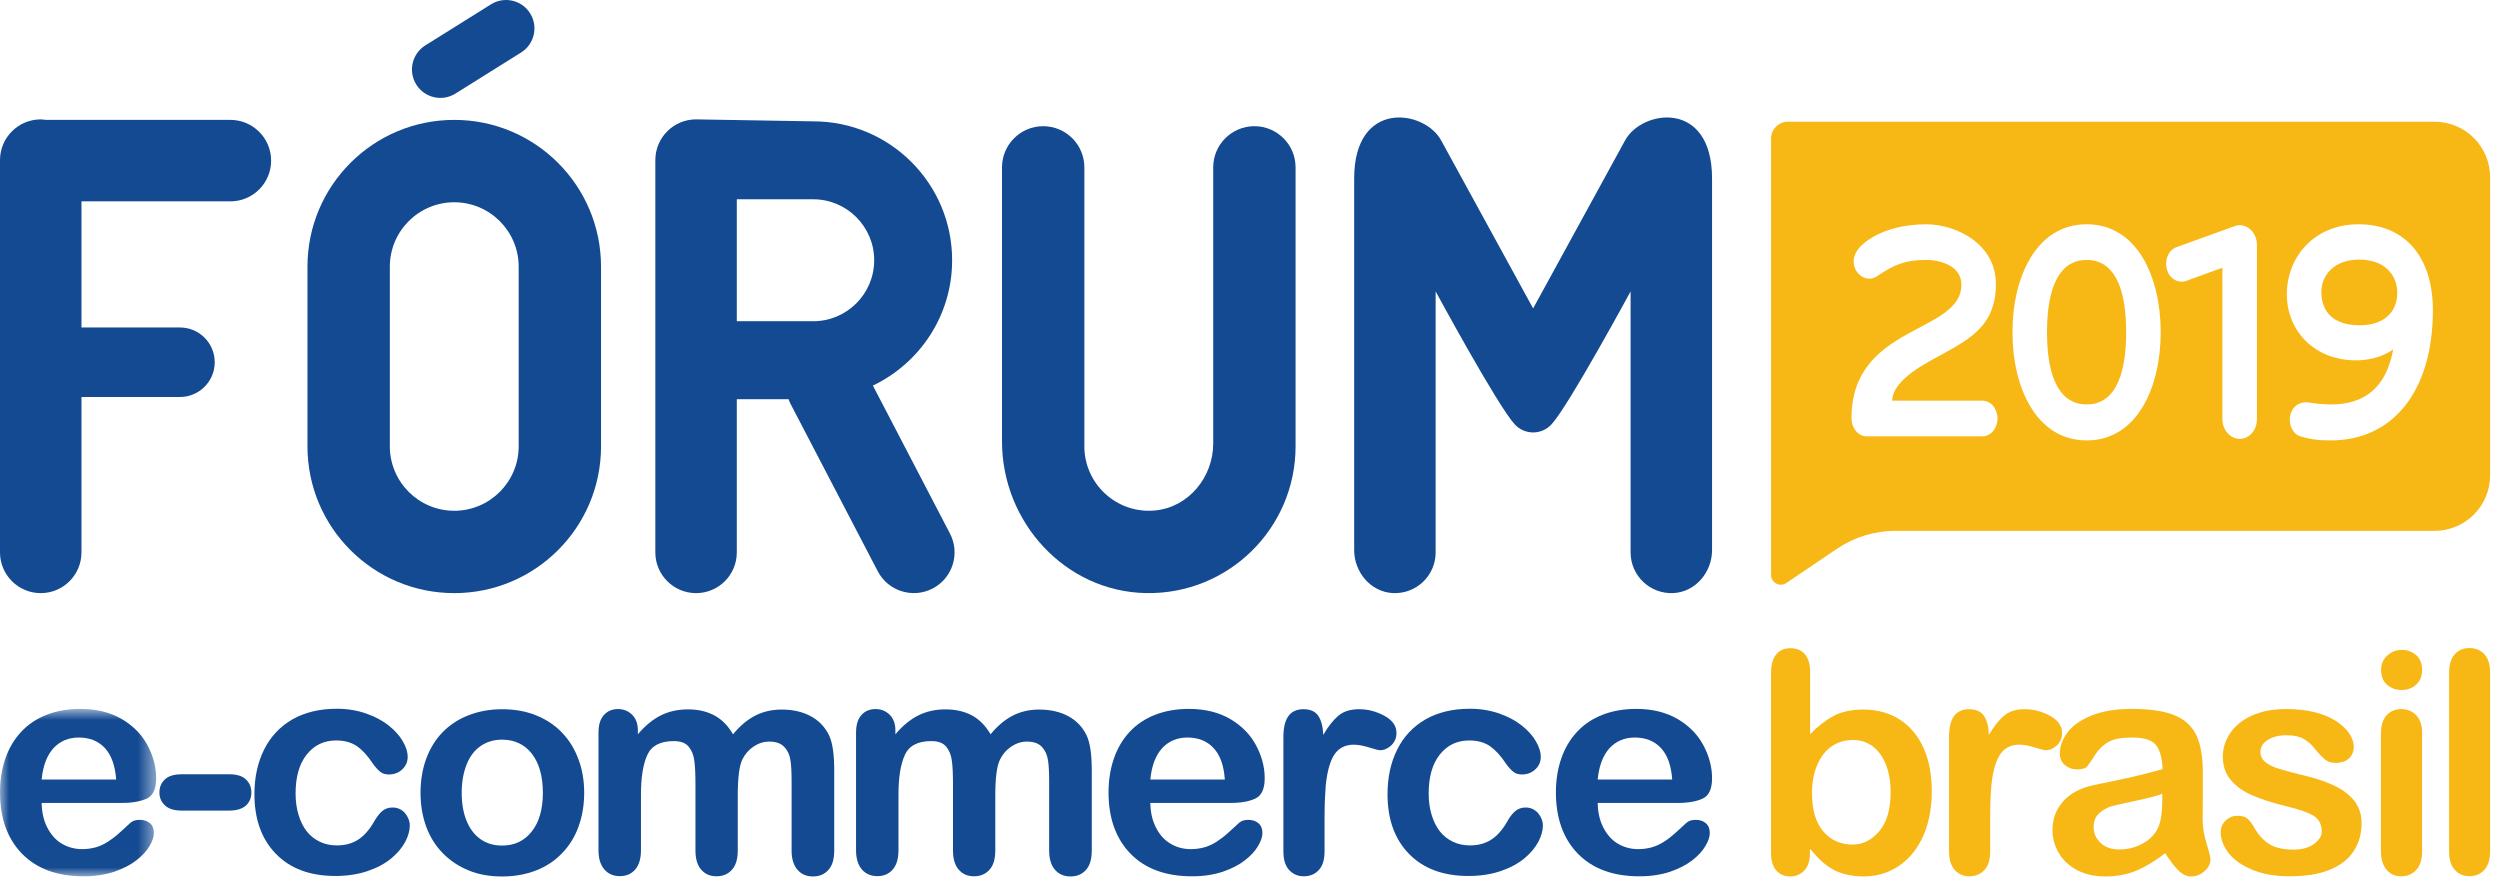 <?xml version="1.0" encoding="UTF-8"?> <svg xmlns="http://www.w3.org/2000/svg" xmlns:xlink="http://www.w3.org/1999/xlink" width="136px" height="48px" viewBox="0 0 136 48"><!-- Generator: Sketch 56.3 (81716) - https://sketch.com --><title>logo-forum-ecommerce-2019</title><desc>Created with Sketch.</desc><defs><polygon id="path-1" points="0 0.884 8.496 0.884 8.496 9.991 0 9.991"></polygon></defs><g id="logo-forum-ecommerce-2019" stroke="none" stroke-width="1" fill="none" fill-rule="evenodd"><g id="Group-54"><g id="Group-3" transform="translate(0, 37.68)"><mask id="mask-2" fill="white"><use xlink:href="#path-1"></use></mask><g id="Clip-2"></g><path d="M2.266,4.725 L6.319,4.725 C6.266,3.964 6.054,3.389 5.7,3.008 C5.346,2.628 4.868,2.442 4.284,2.442 C3.726,2.442 3.266,2.637 2.912,3.017 C2.558,3.407 2.337,3.973 2.266,4.725 M6.638,5.999 L2.266,5.999 C2.275,6.504 2.372,6.955 2.576,7.345 C2.779,7.734 3.036,8.026 3.372,8.221 C3.7,8.415 4.071,8.513 4.47,8.513 C4.735,8.513 4.983,8.477 5.204,8.415 C5.425,8.353 5.638,8.256 5.85,8.123 C6.054,7.991 6.248,7.849 6.425,7.69 C6.602,7.539 6.824,7.327 7.107,7.07 C7.222,6.973 7.381,6.92 7.602,6.92 C7.832,6.92 8.018,6.982 8.16,7.106 C8.302,7.229 8.372,7.407 8.372,7.637 C8.372,7.84 8.293,8.079 8.134,8.345 C7.974,8.619 7.735,8.876 7.416,9.123 C7.098,9.371 6.7,9.575 6.213,9.743 C5.726,9.902 5.178,9.991 4.549,9.991 C3.116,9.991 2,9.584 1.195,8.761 C0.399,7.937 -0,6.831 -0,5.424 C-0,4.761 0.098,4.15 0.292,3.583 C0.487,3.017 0.779,2.53 1.151,2.132 C1.532,1.725 1.992,1.415 2.54,1.203 C3.089,0.991 3.7,0.884 4.372,0.884 C5.248,0.884 5.992,1.07 6.62,1.433 C7.248,1.805 7.718,2.283 8.027,2.867 C8.337,3.451 8.496,4.044 8.496,4.654 C8.496,5.221 8.337,5.583 8.01,5.752 C7.673,5.911 7.222,5.999 6.638,5.999" id="Fill-1" fill="#134A91" mask="url(#mask-2)"></path></g><path d="M12.47,44.096 L9.877,44.096 C9.488,44.096 9.186,44.008 8.983,43.822 C8.78,43.636 8.673,43.406 8.673,43.114 C8.673,42.822 8.771,42.583 8.974,42.397 C9.169,42.211 9.478,42.121 9.877,42.121 L12.47,42.121 C12.877,42.121 13.178,42.211 13.372,42.397 C13.576,42.583 13.674,42.822 13.674,43.114 C13.674,43.406 13.576,43.636 13.381,43.822 C13.178,43.998 12.877,44.096 12.47,44.096" id="Fill-4" fill="#134A91"></path><path d="M22.293,44.901 C22.293,45.175 22.213,45.476 22.045,45.795 C21.877,46.113 21.62,46.415 21.284,46.698 C20.939,46.981 20.514,47.211 19.992,47.388 C19.47,47.565 18.886,47.653 18.24,47.653 C16.859,47.653 15.779,47.246 15.001,46.441 C14.222,45.636 13.841,44.556 13.841,43.202 C13.841,42.281 14.018,41.476 14.372,40.768 C14.726,40.06 15.24,39.521 15.912,39.131 C16.585,38.751 17.39,38.556 18.319,38.556 C18.895,38.556 19.426,38.644 19.912,38.813 C20.399,38.981 20.806,39.202 21.143,39.467 C21.479,39.733 21.735,40.016 21.913,40.326 C22.089,40.627 22.178,40.91 22.178,41.175 C22.178,41.441 22.081,41.671 21.877,41.857 C21.682,42.043 21.435,42.131 21.151,42.131 C20.965,42.131 20.815,42.087 20.691,41.989 C20.567,41.892 20.426,41.742 20.275,41.529 C20.001,41.113 19.718,40.804 19.417,40.591 C19.116,40.388 18.744,40.281 18.284,40.281 C17.62,40.281 17.089,40.538 16.682,41.051 C16.275,41.565 16.08,42.273 16.08,43.167 C16.08,43.591 16.133,43.972 16.24,44.326 C16.346,44.68 16.496,44.981 16.691,45.229 C16.886,45.476 17.125,45.662 17.408,45.795 C17.682,45.928 17.992,45.99 18.328,45.99 C18.779,45.99 19.16,45.883 19.479,45.68 C19.797,45.476 20.081,45.158 20.328,44.733 C20.47,44.485 20.611,44.282 20.771,44.14 C20.93,43.999 21.125,43.928 21.355,43.928 C21.629,43.928 21.859,44.034 22.036,44.237 C22.205,44.45 22.293,44.671 22.293,44.901" id="Fill-6" fill="#134A91"></path><path d="M29.532,43.131 C29.532,42.22 29.328,41.512 28.93,40.998 C28.532,40.494 27.992,40.237 27.311,40.237 C26.877,40.237 26.488,40.352 26.16,40.573 C25.824,40.804 25.567,41.131 25.39,41.573 C25.213,42.016 25.116,42.529 25.116,43.122 C25.116,43.706 25.204,44.22 25.381,44.653 C25.558,45.087 25.815,45.423 26.142,45.653 C26.47,45.883 26.859,45.999 27.311,45.999 C27.992,45.999 28.532,45.742 28.93,45.229 C29.328,44.733 29.532,44.025 29.532,43.131 M31.78,43.131 C31.78,43.795 31.674,44.414 31.47,44.972 C31.266,45.538 30.966,46.016 30.567,46.423 C30.178,46.83 29.709,47.14 29.16,47.353 C28.612,47.565 28.001,47.68 27.32,47.68 C26.638,47.68 26.036,47.574 25.496,47.353 C24.956,47.131 24.488,46.821 24.089,46.415 C23.691,46.007 23.39,45.529 23.186,44.972 C22.983,44.414 22.877,43.804 22.877,43.131 C22.877,42.459 22.983,41.83 23.186,41.273 C23.399,40.706 23.691,40.229 24.08,39.83 C24.47,39.432 24.939,39.122 25.488,38.91 C26.036,38.697 26.647,38.582 27.311,38.582 C27.992,38.582 28.603,38.689 29.151,38.91 C29.7,39.131 30.178,39.441 30.567,39.848 C30.957,40.255 31.258,40.733 31.461,41.29 C31.674,41.839 31.78,42.459 31.78,43.131" id="Fill-8" fill="#134A91"></path><path d="M40.134,43.29 L40.134,46.263 C40.134,46.732 40.028,47.086 39.816,47.316 C39.603,47.556 39.32,47.67 38.975,47.67 C38.638,47.67 38.364,47.556 38.152,47.316 C37.939,47.078 37.833,46.732 37.833,46.263 L37.833,42.697 C37.833,42.13 37.815,41.697 37.771,41.387 C37.736,41.077 37.63,40.821 37.461,40.617 C37.293,40.414 37.028,40.316 36.656,40.316 C35.922,40.316 35.444,40.564 35.214,41.068 C34.984,41.573 34.868,42.29 34.868,43.228 L34.868,46.254 C34.868,46.715 34.762,47.069 34.55,47.308 C34.337,47.547 34.063,47.662 33.718,47.662 C33.382,47.662 33.098,47.547 32.886,47.308 C32.674,47.069 32.558,46.724 32.558,46.254 L32.558,39.856 C32.558,39.431 32.656,39.113 32.851,38.9 C33.045,38.679 33.302,38.573 33.62,38.573 C33.93,38.573 34.178,38.679 34.39,38.883 C34.594,39.086 34.7,39.369 34.7,39.732 L34.7,39.945 C35.09,39.484 35.506,39.139 35.948,38.918 C36.39,38.697 36.877,38.59 37.426,38.59 C37.992,38.59 38.47,38.706 38.877,38.927 C39.284,39.148 39.612,39.493 39.877,39.945 C40.258,39.484 40.656,39.148 41.09,38.927 C41.524,38.706 42.001,38.6 42.524,38.6 C43.134,38.6 43.665,38.723 44.108,38.962 C44.55,39.201 44.878,39.546 45.099,39.998 C45.294,40.405 45.382,41.042 45.382,41.909 L45.382,46.272 C45.382,46.741 45.276,47.095 45.063,47.325 C44.851,47.564 44.568,47.679 44.223,47.679 C43.886,47.679 43.603,47.564 43.391,47.325 C43.178,47.086 43.063,46.741 43.063,46.272 L43.063,42.511 C43.063,42.033 43.046,41.644 43.001,41.36 C42.957,41.068 42.851,40.83 42.665,40.635 C42.488,40.44 42.214,40.343 41.842,40.343 C41.55,40.343 41.267,40.431 41.001,40.608 C40.736,40.785 40.532,41.016 40.382,41.316 C40.214,41.67 40.134,42.334 40.134,43.29" id="Fill-10" fill="#134A91"></path><path d="M54.144,43.29 L54.144,46.263 C54.144,46.732 54.038,47.086 53.825,47.316 C53.612,47.556 53.33,47.67 52.984,47.67 C52.648,47.67 52.373,47.556 52.161,47.316 C51.949,47.078 51.843,46.732 51.843,46.263 L51.843,42.697 C51.843,42.13 51.825,41.697 51.781,41.387 C51.745,41.077 51.639,40.821 51.471,40.617 C51.303,40.414 51.038,40.316 50.666,40.316 C49.931,40.316 49.453,40.564 49.224,41.068 C48.993,41.573 48.877,42.29 48.877,43.228 L48.877,46.254 C48.877,46.715 48.772,47.069 48.559,47.308 C48.347,47.547 48.072,47.662 47.727,47.662 C47.392,47.662 47.108,47.547 46.895,47.308 C46.684,47.069 46.569,46.724 46.569,46.254 L46.569,39.856 C46.569,39.431 46.666,39.113 46.861,38.9 C47.056,38.679 47.312,38.573 47.63,38.573 C47.94,38.573 48.188,38.679 48.4,38.883 C48.603,39.086 48.709,39.369 48.709,39.732 L48.709,39.945 C49.099,39.484 49.516,39.139 49.958,38.918 C50.401,38.697 50.886,38.59 51.435,38.59 C52.002,38.59 52.48,38.706 52.888,38.927 C53.294,39.148 53.621,39.493 53.888,39.945 C54.267,39.484 54.666,39.148 55.099,38.927 C55.533,38.706 56.011,38.6 56.533,38.6 C57.144,38.6 57.675,38.723 58.117,38.962 C58.559,39.201 58.888,39.546 59.108,39.998 C59.303,40.405 59.392,41.042 59.392,41.909 L59.392,46.272 C59.392,46.741 59.285,47.095 59.074,47.325 C58.861,47.564 58.578,47.679 58.233,47.679 C57.895,47.679 57.612,47.564 57.401,47.325 C57.188,47.086 57.074,46.741 57.074,46.272 L57.074,42.511 C57.074,42.033 57.056,41.644 57.011,41.36 C56.967,41.068 56.861,40.83 56.684,40.635 C56.507,40.44 56.233,40.343 55.861,40.343 C55.569,40.343 55.285,40.431 55.02,40.608 C54.755,40.785 54.55,41.016 54.401,41.316 C54.224,41.67 54.144,42.334 54.144,43.29" id="Fill-12" fill="#134A91"></path><path d="M62.578,42.405 L66.631,42.405 C66.578,41.644 66.374,41.069 66.012,40.688 C65.658,40.308 65.18,40.122 64.596,40.122 C64.038,40.122 63.578,40.317 63.224,40.697 C62.87,41.087 62.649,41.653 62.578,42.405 M66.95,43.679 L62.578,43.679 C62.587,44.184 62.684,44.635 62.888,45.025 C63.082,45.414 63.348,45.706 63.684,45.901 C64.012,46.095 64.374,46.193 64.782,46.193 C65.047,46.193 65.295,46.157 65.516,46.095 C65.738,46.033 65.95,45.936 66.162,45.803 C66.366,45.671 66.56,45.529 66.738,45.37 C66.914,45.219 67.136,45.007 67.419,44.75 C67.534,44.653 67.693,44.6 67.906,44.6 C68.136,44.6 68.322,44.662 68.463,44.786 C68.605,44.909 68.676,45.087 68.676,45.317 C68.676,45.52 68.596,45.759 68.437,46.025 C68.277,46.299 68.038,46.556 67.72,46.803 C67.401,47.051 67.003,47.255 66.516,47.423 C66.03,47.582 65.481,47.671 64.852,47.671 C63.419,47.671 62.304,47.264 61.498,46.441 C60.702,45.617 60.304,44.511 60.304,43.104 C60.304,42.441 60.401,41.83 60.596,41.263 C60.79,40.697 61.082,40.21 61.454,39.812 C61.835,39.405 62.295,39.095 62.844,38.883 C63.392,38.671 64.003,38.564 64.676,38.564 C65.552,38.564 66.295,38.75 66.923,39.113 C67.552,39.485 68.021,39.963 68.33,40.547 C68.64,41.131 68.8,41.724 68.8,42.334 C68.8,42.901 68.64,43.263 68.313,43.432 C67.985,43.591 67.534,43.679 66.95,43.679" id="Fill-14" fill="#134A91"></path><path d="M72.056,44.45 L72.056,46.316 C72.056,46.769 71.95,47.114 71.738,47.334 C71.525,47.565 71.251,47.67 70.924,47.67 C70.605,47.67 70.339,47.556 70.127,47.325 C69.914,47.096 69.817,46.76 69.817,46.307 L69.817,40.087 C69.817,39.078 70.18,38.581 70.906,38.581 C71.278,38.581 71.543,38.697 71.711,38.935 C71.87,39.175 71.968,39.52 71.986,39.98 C72.251,39.52 72.525,39.175 72.808,38.935 C73.092,38.697 73.463,38.581 73.932,38.581 C74.402,38.581 74.862,38.697 75.304,38.935 C75.746,39.175 75.968,39.484 75.968,39.874 C75.968,40.148 75.87,40.37 75.685,40.547 C75.499,40.724 75.295,40.812 75.074,40.812 C74.994,40.812 74.791,40.76 74.481,40.661 C74.162,40.565 73.888,40.511 73.649,40.511 C73.322,40.511 73.056,40.599 72.844,40.767 C72.632,40.935 72.472,41.193 72.357,41.538 C72.242,41.874 72.162,42.282 72.118,42.751 C72.083,43.202 72.056,43.776 72.056,44.45" id="Fill-16" fill="#134A91"></path><path d="M83.933,44.901 C83.933,45.175 83.853,45.476 83.685,45.795 C83.517,46.113 83.26,46.415 82.924,46.698 C82.579,46.981 82.154,47.211 81.632,47.388 C81.11,47.565 80.526,47.653 79.88,47.653 C78.499,47.653 77.419,47.246 76.641,46.441 C75.862,45.636 75.481,44.556 75.481,43.202 C75.481,42.281 75.658,41.476 76.012,40.768 C76.366,40.06 76.879,39.521 77.552,39.131 C78.225,38.751 79.03,38.556 79.959,38.556 C80.535,38.556 81.065,38.644 81.552,38.813 C82.039,38.981 82.446,39.202 82.782,39.467 C83.119,39.733 83.375,40.016 83.552,40.326 C83.729,40.627 83.818,40.91 83.818,41.175 C83.818,41.441 83.721,41.671 83.517,41.857 C83.313,42.043 83.075,42.131 82.791,42.131 C82.605,42.131 82.455,42.087 82.331,41.989 C82.207,41.892 82.065,41.742 81.915,41.529 C81.641,41.113 81.357,40.804 81.057,40.591 C80.756,40.388 80.384,40.281 79.924,40.281 C79.26,40.281 78.729,40.538 78.322,41.051 C77.915,41.565 77.72,42.273 77.72,43.167 C77.72,43.591 77.773,43.972 77.879,44.326 C77.986,44.68 78.136,44.981 78.331,45.229 C78.526,45.476 78.765,45.662 79.048,45.795 C79.322,45.928 79.632,45.99 79.968,45.99 C80.419,45.99 80.8,45.883 81.119,45.68 C81.437,45.476 81.721,45.158 81.968,44.733 C82.101,44.485 82.251,44.282 82.411,44.14 C82.57,43.999 82.765,43.928 82.995,43.928 C83.269,43.928 83.49,44.034 83.676,44.237 C83.844,44.45 83.933,44.671 83.933,44.901" id="Fill-18" fill="#134A91"></path><path d="M86.915,42.405 L90.968,42.405 C90.915,41.644 90.711,41.069 90.349,40.688 C89.995,40.308 89.517,40.122 88.933,40.122 C88.375,40.122 87.915,40.317 87.561,40.697 C87.207,41.087 86.986,41.653 86.915,42.405 M91.287,43.679 L86.915,43.679 C86.924,44.184 87.021,44.635 87.225,45.025 C87.428,45.414 87.685,45.706 88.021,45.901 C88.349,46.095 88.72,46.193 89.119,46.193 C89.384,46.193 89.632,46.157 89.853,46.095 C90.074,46.033 90.287,45.936 90.499,45.803 C90.711,45.671 90.897,45.529 91.074,45.37 C91.251,45.219 91.473,45.007 91.756,44.75 C91.871,44.653 92.03,44.6 92.243,44.6 C92.473,44.6 92.659,44.662 92.8,44.786 C92.942,44.909 93.013,45.087 93.013,45.317 C93.013,45.52 92.933,45.759 92.773,46.025 C92.614,46.299 92.375,46.556 92.057,46.803 C91.738,47.051 91.34,47.255 90.853,47.423 C90.366,47.582 89.818,47.671 89.189,47.671 C87.756,47.671 86.641,47.264 85.835,46.441 C85.039,45.617 84.641,44.511 84.641,43.104 C84.641,42.441 84.738,41.83 84.933,41.263 C85.127,40.697 85.419,40.21 85.791,39.812 C86.171,39.405 86.632,39.095 87.18,38.883 C87.729,38.671 88.34,38.564 89.012,38.564 C89.889,38.564 90.632,38.75 91.26,39.113 C91.889,39.485 92.357,39.963 92.667,40.547 C92.977,41.131 93.136,41.724 93.136,42.334 C93.136,42.901 92.977,43.263 92.649,43.432 C92.322,43.591 91.871,43.679 91.287,43.679" id="Fill-20" fill="#134A91"></path><path d="M98.575,43.175 C98.575,44.069 98.779,44.75 99.186,45.228 C99.593,45.706 100.124,45.945 100.787,45.945 C101.345,45.945 101.832,45.697 102.239,45.211 C102.646,44.724 102.849,44.025 102.849,43.113 C102.849,42.52 102.761,42.016 102.593,41.591 C102.425,41.166 102.186,40.839 101.876,40.6 C101.566,40.369 101.203,40.255 100.787,40.255 C100.363,40.255 99.982,40.369 99.646,40.6 C99.31,40.83 99.053,41.166 98.858,41.609 C98.663,42.051 98.575,42.573 98.575,43.175 M98.469,36.529 L98.469,39.945 C98.885,39.511 99.319,39.175 99.752,38.945 C100.186,38.715 100.725,38.6 101.372,38.6 C102.115,38.6 102.761,38.777 103.327,39.131 C103.885,39.485 104.319,39.989 104.628,40.662 C104.938,41.334 105.089,42.122 105.089,43.042 C105.089,43.724 105,44.343 104.832,44.909 C104.664,45.476 104.407,45.963 104.08,46.379 C103.752,46.795 103.354,47.113 102.885,47.343 C102.416,47.573 101.903,47.679 101.345,47.679 C101,47.679 100.681,47.635 100.371,47.556 C100.071,47.476 99.814,47.37 99.602,47.228 C99.389,47.095 99.203,46.954 99.053,46.812 C98.903,46.671 98.708,46.458 98.46,46.175 L98.46,46.396 C98.46,46.812 98.363,47.131 98.159,47.352 C97.955,47.565 97.699,47.679 97.389,47.679 C97.071,47.679 96.823,47.573 96.628,47.352 C96.442,47.14 96.345,46.821 96.345,46.396 L96.345,36.635 C96.345,36.184 96.433,35.839 96.619,35.608 C96.805,35.378 97.062,35.263 97.389,35.263 C97.734,35.263 98,35.369 98.186,35.591 C98.371,35.803 98.469,36.122 98.469,36.529" id="Fill-22" fill="#F7B816"></path><path d="M108.266,44.45 L108.266,46.316 C108.266,46.769 108.16,47.114 107.947,47.334 C107.735,47.565 107.46,47.67 107.133,47.67 C106.814,47.67 106.549,47.556 106.336,47.325 C106.133,47.096 106.027,46.76 106.027,46.307 L106.027,40.087 C106.027,39.078 106.39,38.581 107.115,38.581 C107.487,38.581 107.752,38.697 107.921,38.935 C108.089,39.175 108.177,39.52 108.195,39.98 C108.46,39.52 108.735,39.175 109.018,38.935 C109.301,38.697 109.673,38.581 110.142,38.581 C110.611,38.581 111.071,38.697 111.514,38.935 C111.956,39.175 112.178,39.484 112.178,39.874 C112.178,40.148 112.08,40.37 111.894,40.547 C111.708,40.724 111.505,40.812 111.284,40.812 C111.204,40.812 111,40.76 110.691,40.661 C110.372,40.565 110.098,40.511 109.859,40.511 C109.531,40.511 109.266,40.599 109.054,40.767 C108.85,40.935 108.682,41.193 108.567,41.538 C108.452,41.874 108.372,42.282 108.328,42.751 C108.292,43.202 108.266,43.776 108.266,44.45" id="Fill-24" fill="#F7B816"></path><path d="M117.647,43.175 C117.319,43.299 116.841,43.423 116.213,43.555 C115.585,43.688 115.151,43.786 114.912,43.847 C114.673,43.909 114.443,44.033 114.222,44.219 C114.001,44.405 113.895,44.653 113.895,44.989 C113.895,45.325 114.019,45.617 114.275,45.857 C114.532,46.095 114.868,46.211 115.284,46.211 C115.727,46.211 116.133,46.113 116.505,45.919 C116.877,45.724 117.151,45.476 117.328,45.166 C117.532,44.83 117.629,44.272 117.629,43.493 L117.629,43.175 L117.647,43.175 Z M117.789,46.414 C117.249,46.83 116.727,47.149 116.222,47.361 C115.718,47.573 115.151,47.679 114.523,47.679 C113.948,47.679 113.443,47.565 113.009,47.343 C112.576,47.113 112.24,46.812 112.009,46.423 C111.779,46.033 111.655,45.617 111.655,45.157 C111.655,44.547 111.85,44.025 112.24,43.591 C112.629,43.157 113.16,42.874 113.841,42.724 C113.983,42.688 114.337,42.617 114.895,42.503 C115.452,42.387 115.939,42.281 116.337,42.184 C116.735,42.087 117.178,41.971 117.647,41.839 C117.62,41.246 117.505,40.812 117.293,40.538 C117.081,40.263 116.647,40.122 115.983,40.122 C115.417,40.122 114.983,40.201 114.7,40.361 C114.417,40.52 114.169,40.759 113.965,41.077 C113.762,41.396 113.62,41.6 113.532,41.706 C113.443,41.803 113.266,41.856 112.983,41.856 C112.735,41.856 112.514,41.777 112.328,41.617 C112.142,41.458 112.054,41.255 112.054,40.998 C112.054,40.609 112.195,40.219 112.47,39.847 C112.744,39.476 113.187,39.166 113.771,38.927 C114.363,38.688 115.098,38.564 115.974,38.564 C116.957,38.564 117.727,38.679 118.293,38.909 C118.859,39.139 119.249,39.511 119.488,40.007 C119.718,40.511 119.833,41.175 119.833,42.007 L119.833,43.343 C119.833,43.706 119.824,44.113 119.824,44.565 C119.824,44.989 119.895,45.423 120.036,45.883 C120.178,46.343 120.249,46.635 120.249,46.768 C120.249,46.998 120.143,47.202 119.921,47.396 C119.709,47.582 119.461,47.679 119.187,47.679 C118.957,47.679 118.727,47.573 118.505,47.352 C118.284,47.131 118.045,46.821 117.789,46.414 L117.789,46.414 Z" id="Fill-26" fill="#F7B816"></path><path d="M128.47,44.75 C128.47,45.37 128.32,45.892 128.019,46.334 C127.718,46.777 127.275,47.104 126.691,47.334 C126.107,47.564 125.39,47.67 124.55,47.67 C123.744,47.67 123.063,47.547 122.488,47.299 C121.912,47.051 121.488,46.75 121.213,46.378 C120.939,46.007 120.806,45.644 120.806,45.272 C120.806,45.024 120.894,44.812 121.072,44.644 C121.248,44.467 121.47,44.378 121.735,44.378 C121.974,44.378 122.151,44.432 122.275,44.546 C122.399,44.662 122.523,44.821 122.638,45.033 C122.868,45.432 123.142,45.732 123.461,45.927 C123.78,46.122 124.213,46.219 124.771,46.219 C125.222,46.219 125.585,46.122 125.868,45.918 C126.151,45.715 126.302,45.494 126.302,45.237 C126.302,44.848 126.151,44.555 125.859,44.378 C125.558,44.201 125.072,44.024 124.39,43.865 C123.62,43.67 122.992,43.476 122.514,43.263 C122.027,43.051 121.647,42.776 121.355,42.432 C121.063,42.086 120.921,41.662 120.921,41.157 C120.921,40.706 121.054,40.29 121.319,39.883 C121.585,39.484 121.983,39.166 122.505,38.927 C123.027,38.688 123.656,38.573 124.39,38.573 C124.966,38.573 125.488,38.635 125.948,38.75 C126.408,38.874 126.798,39.033 127.098,39.237 C127.408,39.44 127.638,39.662 127.806,39.909 C127.966,40.157 128.045,40.396 128.045,40.626 C128.045,40.883 127.957,41.095 127.788,41.254 C127.62,41.414 127.373,41.502 127.054,41.502 C126.824,41.502 126.629,41.44 126.47,41.308 C126.311,41.175 126.125,40.98 125.912,40.714 C125.744,40.493 125.541,40.325 125.311,40.192 C125.08,40.06 124.771,39.998 124.372,39.998 C123.966,39.998 123.629,40.086 123.364,40.254 C123.098,40.422 122.966,40.644 122.966,40.9 C122.966,41.139 123.063,41.325 123.258,41.476 C123.452,41.626 123.718,41.75 124.054,41.847 C124.39,41.945 124.842,42.068 125.434,42.21 C126.125,42.378 126.691,42.582 127.134,42.812 C127.576,43.051 127.904,43.325 128.134,43.644 C128.355,43.971 128.47,44.343 128.47,44.75" id="Fill-28" fill="#F7B816"></path><path d="M130.656,37.538 C130.346,37.538 130.081,37.44 129.86,37.255 C129.638,37.06 129.532,36.794 129.532,36.44 C129.532,36.122 129.647,35.865 129.868,35.662 C130.098,35.458 130.355,35.352 130.656,35.352 C130.948,35.352 131.205,35.449 131.426,35.626 C131.647,35.812 131.762,36.086 131.762,36.44 C131.762,36.786 131.656,37.051 131.435,37.246 C131.214,37.44 130.957,37.538 130.656,37.538" id="Fill-30" fill="#F7B816"></path><path d="M131.762,39.847 L131.762,46.307 C131.762,46.76 131.656,47.096 131.444,47.325 C131.231,47.556 130.957,47.67 130.629,47.67 C130.302,47.67 130.036,47.556 129.833,47.316 C129.629,47.078 129.523,46.751 129.523,46.307 L129.523,39.91 C129.523,39.468 129.629,39.13 129.833,38.91 C130.036,38.688 130.302,38.574 130.629,38.574 C130.957,38.574 131.231,38.688 131.444,38.91 C131.656,39.139 131.762,39.45 131.762,39.847" id="Fill-32" fill="#F7B816"></path><path d="M133.231,46.317 L133.231,36.618 C133.231,36.166 133.328,35.83 133.532,35.6 C133.735,35.37 134.001,35.254 134.337,35.254 C134.673,35.254 134.948,35.37 135.151,35.591 C135.364,35.821 135.461,36.157 135.461,36.609 L135.461,46.308 C135.461,46.759 135.355,47.105 135.143,47.326 C134.93,47.556 134.665,47.662 134.329,47.662 C134.001,47.662 133.735,47.547 133.532,47.308 C133.328,47.087 133.231,46.751 133.231,46.317" id="Fill-34" fill="#F7B816"></path><path d="M12.533,6.522 L2.487,6.522 C2.397,6.511 2.309,6.495 2.216,6.495 C0.992,6.495 0,7.487 0,8.71 L0,30.05 C0,31.274 0.992,32.266 2.216,32.266 C3.44,32.266 4.432,31.274 4.432,30.05 L4.432,21.596 L9.79,21.596 C10.834,21.596 11.681,20.75 11.681,19.706 C11.681,18.662 10.834,17.815 9.79,17.815 L4.432,17.815 L4.432,10.954 L12.533,10.954 C13.757,10.954 14.749,9.962 14.749,8.738 C14.749,7.514 13.757,6.522 12.533,6.522" id="Fill-36" fill="#134A91"></path><path d="M28.216,24.281 C28.216,26.214 26.644,27.786 24.711,27.786 C22.779,27.786 21.207,26.214 21.207,24.281 L21.207,14.507 C21.207,12.575 22.779,11.003 24.711,11.003 C26.644,11.003 28.216,12.575 28.216,14.507 L28.216,24.281 Z M24.711,6.522 C20.301,6.522 16.726,10.097 16.726,14.507 L16.726,24.281 C16.726,28.691 20.301,32.266 24.711,32.266 C29.121,32.266 32.696,28.691 32.696,24.281 L32.696,14.507 C32.696,10.097 29.121,6.522 24.711,6.522 L24.711,6.522 Z" id="Fill-38" fill="#134A91"></path><path d="M68.239,6.865 L68.239,6.865 C67.002,6.865 65.999,7.868 65.999,9.105 L65.999,24.124 C65.999,25.954 64.665,27.591 62.844,27.768 C60.756,27.972 58.989,26.329 58.989,24.281 L58.989,9.105 C58.989,7.868 57.987,6.865 56.749,6.865 C55.512,6.865 54.509,7.868 54.509,9.105 L54.509,24.016 C54.509,28.412 57.948,32.184 62.344,32.264 C66.823,32.346 70.479,28.741 70.479,24.281 L70.479,9.105 C70.479,7.868 69.476,6.865 68.239,6.865" id="Fill-40" fill="#134A91"></path><path d="M88.406,7.635 L83.402,16.778 L78.397,7.635 C77.483,5.959 73.667,5.401 73.667,9.71 L73.667,29.925 C73.667,31.125 74.565,32.2 75.763,32.263 C77.042,32.33 78.099,31.314 78.099,30.05 L78.099,15.852 C78.099,15.852 81.468,22.076 82.402,23.086 C82.672,23.378 83.037,23.524 83.402,23.525 C83.766,23.524 84.131,23.378 84.401,23.086 C85.335,22.076 88.704,15.852 88.704,15.852 L88.704,30.05 C88.704,31.314 89.761,32.33 91.039,32.263 C92.238,32.2 93.136,31.125 93.136,29.925 L93.136,9.71 C93.136,5.401 89.32,5.959 88.406,7.635" id="Fill-42" fill="#134A91"></path><path d="M44.239,17.475 L40.082,17.475 L40.082,10.841 L44.239,10.841 C46.068,10.841 47.556,12.329 47.556,14.158 C47.556,15.987 46.068,17.475 44.239,17.475 L44.239,17.475 Z M47.485,20.975 C50.031,19.76 51.796,17.168 51.796,14.158 C51.796,9.984 48.413,6.601 44.239,6.601 C44.239,6.601 38.093,6.494 37.866,6.494 C36.642,6.494 35.65,7.486 35.65,8.71 L35.65,30.049 C35.65,31.273 36.642,32.266 37.866,32.266 C39.09,32.266 40.082,31.273 40.082,30.049 L40.082,21.715 L42.898,21.715 C42.924,21.785 42.946,21.855 42.981,21.923 L47.748,31.073 C48.313,32.158 49.652,32.579 50.737,32.014 C51.822,31.449 52.244,30.11 51.678,29.025 L47.485,20.975 Z" id="Fill-44" fill="#134A91"></path><path d="M24.775,5.091 L28.349,2.855 C29.072,2.402 29.292,1.449 28.839,0.725 C28.387,0.002 27.433,-0.217 26.71,0.236 L23.136,2.471 C22.413,2.924 22.193,3.877 22.646,4.601 C23.099,5.324 24.052,5.544 24.775,5.091" id="Fill-46" fill="#134A91"></path><path d="M128.339,14.122 C127.007,14.122 126.282,14.939 126.282,15.892 C126.282,16.913 126.888,17.696 128.369,17.696 C129.626,17.696 130.41,17.032 130.41,15.926 C130.41,14.905 129.671,14.122 128.339,14.122" id="Fill-48" fill="#F7B816"></path><path d="M126.786,23.959 C126.076,23.959 125.661,23.891 125.143,23.738 C124.788,23.636 124.566,23.244 124.566,22.835 C124.566,22.734 124.566,22.666 124.596,22.563 C124.714,22.121 125.055,21.883 125.454,21.883 C125.514,21.883 125.573,21.883 125.632,21.9 C126.002,21.968 126.505,22.002 126.815,22.002 C128.665,22.002 129.819,21.049 130.189,19.007 C129.509,19.5 128.68,19.603 128.162,19.603 C125.913,19.603 124.404,18.003 124.404,16.012 C124.404,13.987 125.883,12.2 128.31,12.2 C130.766,12.2 132.349,13.902 132.349,16.88 C132.349,21.185 130.248,23.959 126.786,23.959 L126.786,23.959 Z M122.778,22.802 C122.778,23.397 122.363,23.874 121.846,23.874 C121.328,23.874 120.899,23.397 120.899,22.802 L120.899,14.565 L118.931,15.28 C118.486,15.433 118.013,15.161 117.88,14.65 C117.732,14.14 117.969,13.595 118.412,13.442 L121.564,12.302 C121.639,12.268 121.727,12.251 121.816,12.251 C122.408,12.251 122.778,12.779 122.778,13.323 L122.778,22.802 Z M113.517,23.959 C110.78,23.959 109.478,21.083 109.478,18.071 C109.478,15.059 110.78,12.2 113.517,12.2 C116.255,12.2 117.542,15.059 117.542,18.071 C117.542,21.083 116.255,23.959 113.517,23.959 L113.517,23.959 Z M107.838,23.738 L101.549,23.738 C101.076,23.738 100.721,23.278 100.721,22.751 C100.721,17.628 106.699,18.173 106.699,15.484 C106.699,14.429 105.5,14.14 104.79,14.14 C103.665,14.14 103.073,14.378 102.111,15.025 C101.978,15.11 101.86,15.161 101.697,15.161 C101.253,15.161 100.839,14.752 100.839,14.225 C100.839,13.851 101.061,13.544 101.297,13.323 C102.215,12.489 103.636,12.2 104.775,12.2 C106.403,12.2 108.578,13.255 108.578,15.451 C108.578,17.646 107.246,18.394 105.707,19.245 C104.938,19.671 102.94,20.624 102.94,21.798 L107.838,21.798 C108.311,21.798 108.666,22.24 108.666,22.768 C108.666,23.295 108.297,23.738 107.838,23.738 L107.838,23.738 Z M132.443,6.621 L97.263,6.621 C96.756,6.621 96.346,7.032 96.346,7.539 L96.346,31.277 C96.346,31.703 96.822,31.956 97.175,31.717 L99.932,29.853 C100.871,29.217 101.979,28.878 103.114,28.878 L132.443,28.878 C134.11,28.878 135.462,27.526 135.462,25.859 L135.462,9.64 C135.462,7.972 134.11,6.621 132.443,6.621 L132.443,6.621 Z" id="Fill-50" fill="#F7B816"></path><path d="M113.517,14.14 C112.126,14.14 111.357,15.451 111.357,18.071 C111.357,20.692 112.126,22.002 113.517,22.002 C114.908,22.002 115.663,20.692 115.663,18.071 C115.663,15.451 114.908,14.14 113.517,14.14" id="Fill-52" fill="#F7B816"></path></g></g></svg> 